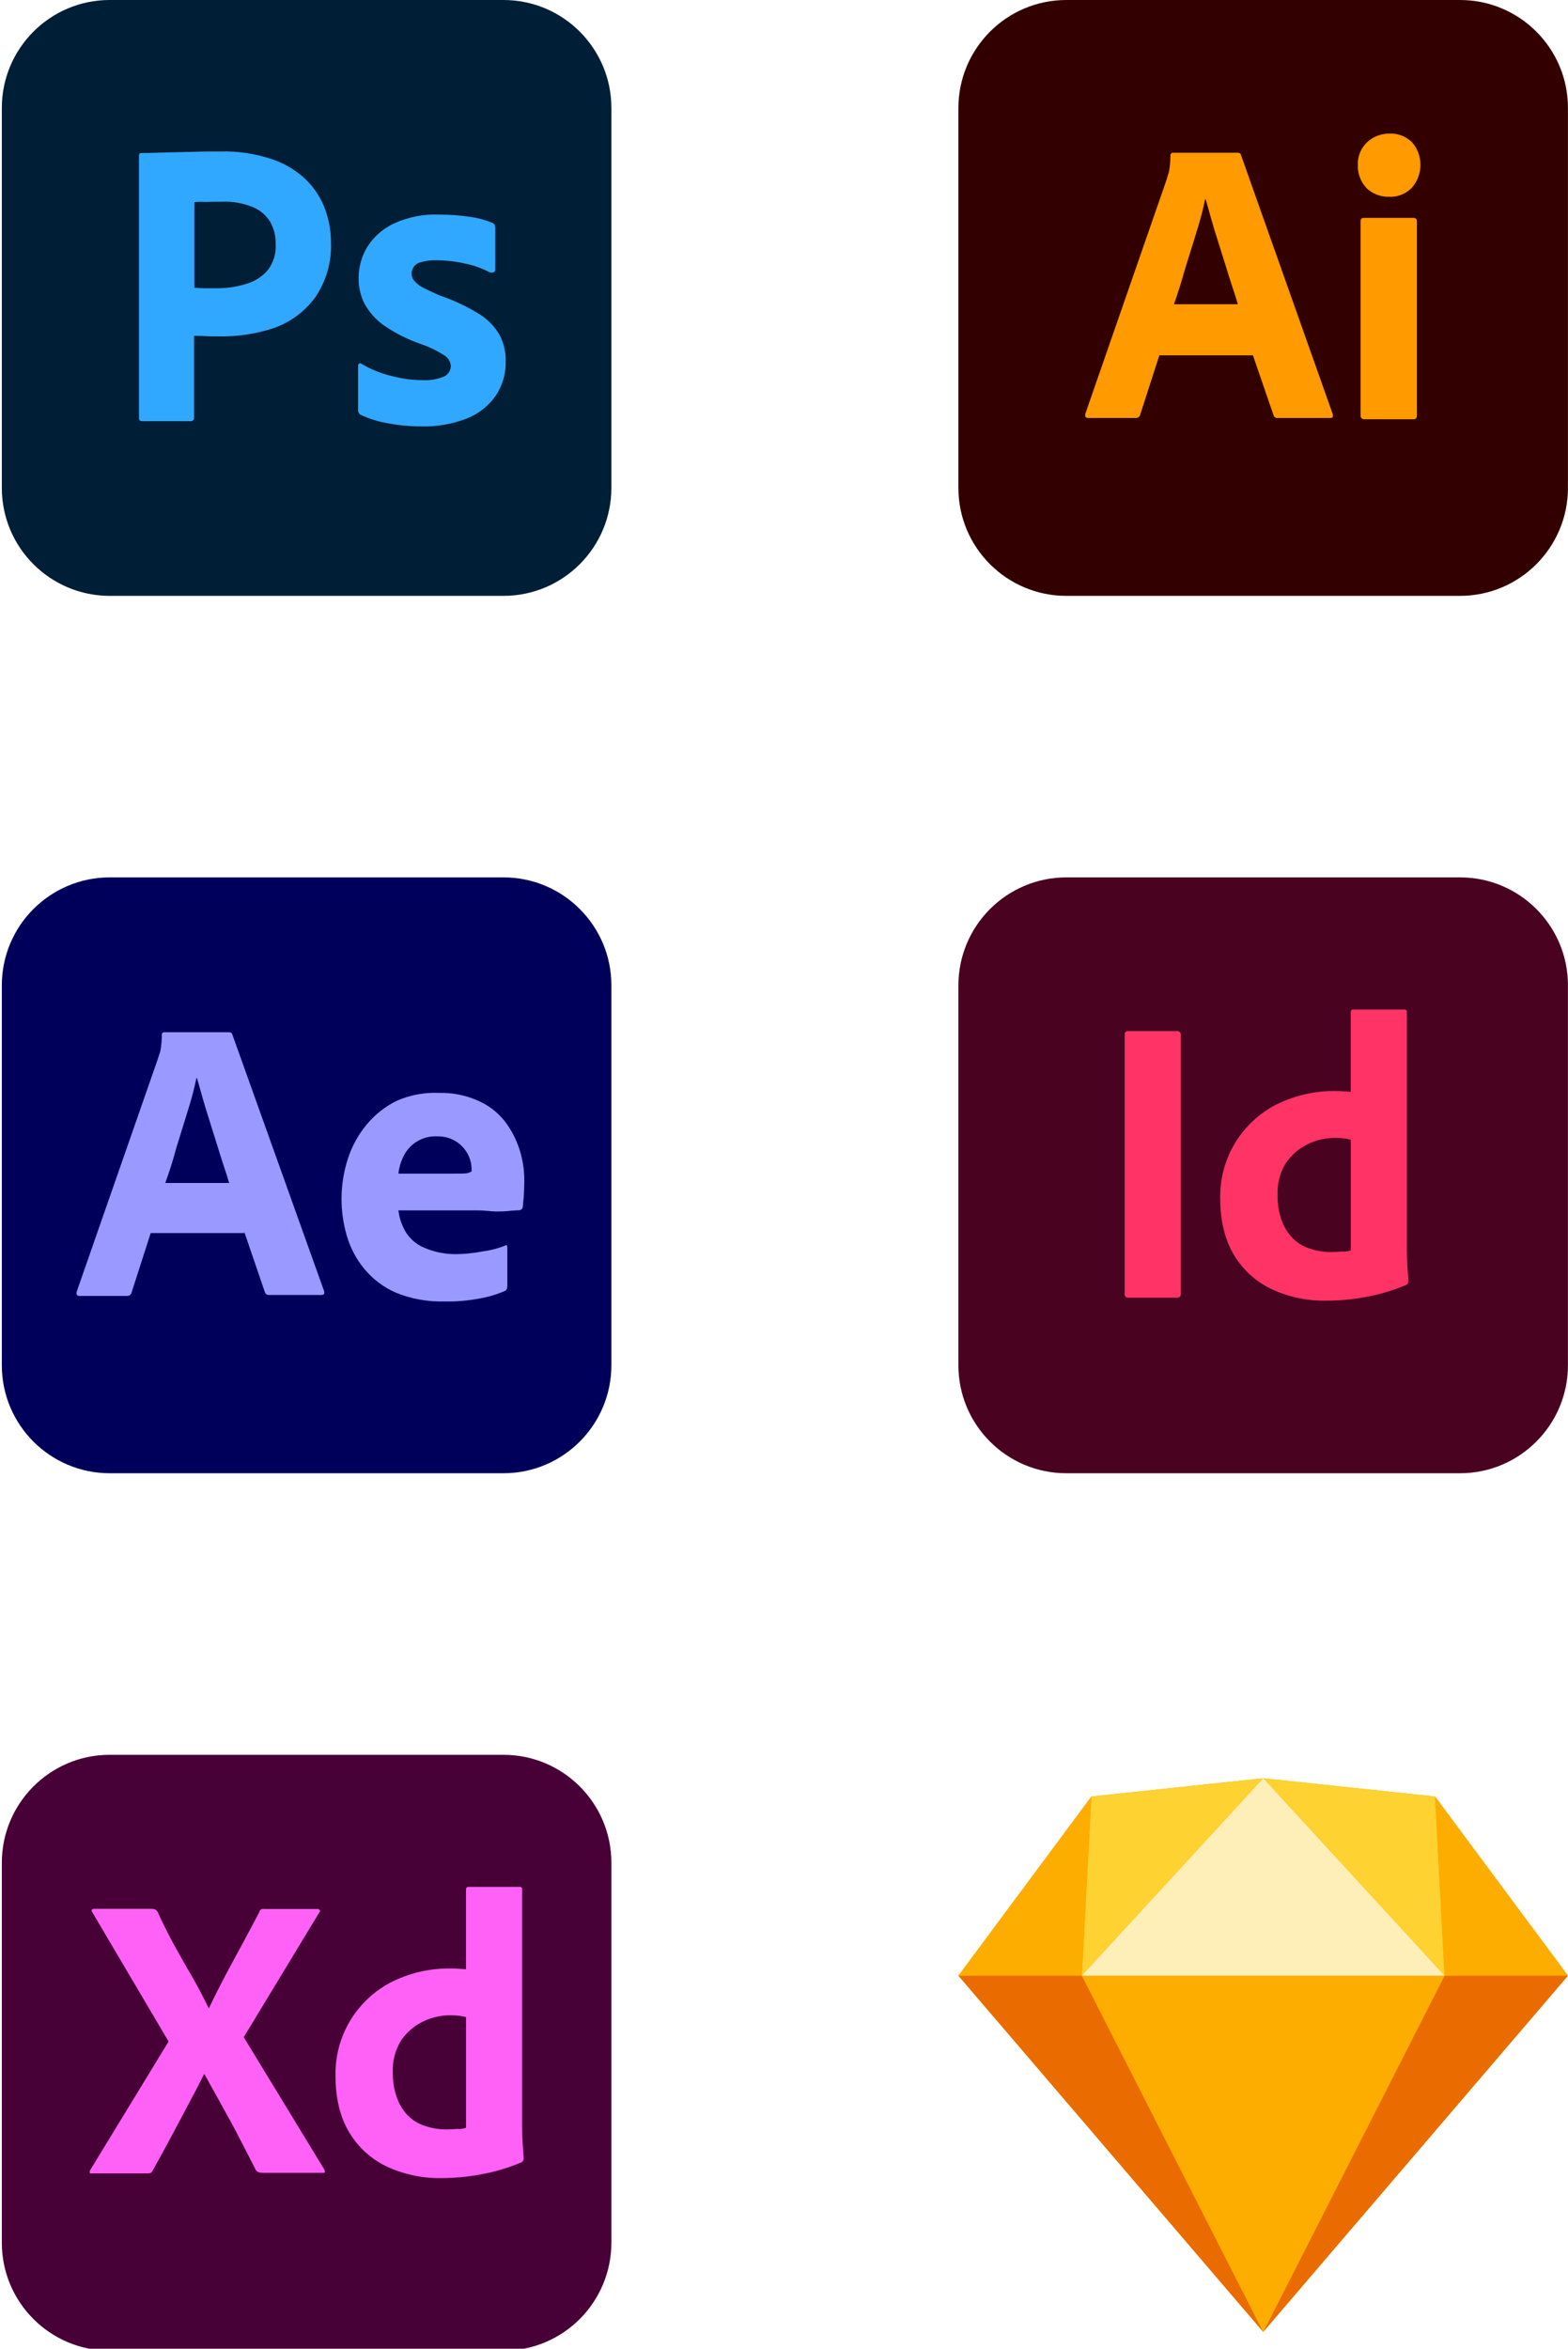 <?xml version="1.0" encoding="UTF-8"?> <!-- Generator: Adobe Illustrator 26.0.1, SVG Export Plug-In . SVG Version: 6.00 Build 0) --> <svg xmlns="http://www.w3.org/2000/svg" xmlns:xlink="http://www.w3.org/1999/xlink" version="1.1" id="Layer_1" x="0px" y="0px" viewBox="0 0 334 500" style="enable-background:new 0 0 334 500;" xml:space="preserve"> <style type="text/css"> .at0{fill:#470137 !important;} .at1{fill:#FF61F6 !important;} .at2{fill:#FDB300 !important;} .at3{fill:#EA6C00 !important;} .at4{fill:#FDAD00 !important;} .at5{fill:#FDD231 !important;} .at6{fill:#FEEEB7 !important;} .at7{fill:#330000 !important;} .at8{fill:#FF9A00 !important;} .at9{fill:#001E36 !important;} .at10{fill:#31A8FF !important;} .at11{fill:#49021F !important;} .at12{fill:#FF3366 !important;} .at13{fill:#00005B !important;} .at14{fill:#9999FF !important;} </style> <g id="Group_1811" transform="translate(58.631 -5417)"> <g id="Group_2129" transform="translate(-19 17)"> <g id="Layer_2_1_" transform="translate(-39.631 5774)"> <g id="Surfaces"> <g id="UI_UX_Surface"> <g id="Outline_no_shadow"> <path id="Path_1425" class="at0" d="M23.38-0.43h83.86c12.7,0,23,10.3,22.99,23c0,0.01,0,0.03,0,0.04v80.77 c0.02,12.7-10.25,23.02-22.96,23.04c-0.01,0-0.03,0-0.04,0H23.38c-12.7,0-23-10.3-22.99-23c0-0.01,0-0.03,0-0.04V22.61 C0.36,9.91,10.64-0.41,23.34-0.43C23.35-0.43,23.37-0.43,23.38-0.43z"></path> </g> </g> </g> <g id="Outlined_Mnemonics_Logos" transform="translate(18.751 28.154)"> <g id="Xd"> <path id="Path_1426" class="at1" d="M49.25,5L33.17,31.53l17.14,28.13c0.11,0.19,0.15,0.42,0.11,0.64 c-0.05,0.21-0.27,0.05-0.59,0.11H37.56c-0.86,0-1.45-0.05-1.82-0.59c-1.12-2.25-2.3-4.45-3.43-6.69 c-1.12-2.2-2.36-4.45-3.64-6.75c-1.29-2.3-2.57-4.61-3.86-6.96H24.7c-1.12,2.3-2.36,4.61-3.59,6.91 c-1.23,2.3-2.46,4.61-3.64,6.86c-1.23,2.25-2.46,4.55-3.7,6.75c-0.21,0.54-0.64,0.59-1.23,0.59H0.75 c-0.21,0-0.37,0.11-0.37-0.16c-0.05-0.2-0.01-0.42,0.11-0.59l16.67-27.33L0.92,4.95C0.76,4.74,0.71,4.53,0.81,4.42 C0.95,4.26,1.15,4.18,1.35,4.2h12.16c0.25,0.01,0.51,0.04,0.75,0.11c0.21,0.12,0.4,0.28,0.54,0.48c1.02,2.3,2.2,4.61,3.43,6.91 c1.29,2.3,2.52,4.55,3.86,6.8c1.29,2.25,2.46,4.5,3.59,6.8h0.1c1.12-2.36,2.3-4.66,3.48-6.91s2.41-4.5,3.64-6.75 s2.42-4.55,3.59-6.75c0.04-0.21,0.15-0.4,0.32-0.54c0.21-0.12,0.46-0.16,0.7-0.11h11.3c0.27-0.06,0.53,0.11,0.59,0.37 c0,0,0,0,0,0C49.46,4.69,49.35,4.9,49.25,5L49.25,5z"></path> <path id="Path_1427" class="at1" d="M75.27,61.53c-3.97,0.07-7.91-0.76-11.52-2.41c-3.36-1.57-6.18-4.11-8.09-7.29 c-1.98-3.27-2.95-7.34-2.95-12.21c-0.05-3.96,0.96-7.87,2.95-11.3c2.03-3.49,4.98-6.36,8.52-8.3 c4.18-2.18,8.84-3.25,13.55-3.11c0.38,0,0.75,0.01,1.12,0.05c0.48,0.05,1.02,0.05,1.66,0.11V0.13c0-0.37,0.16-0.59,0.54-0.59 h10.88c0.25-0.03,0.48,0.13,0.54,0.37v51.11c0,0.96,0.05,2.04,0.11,3.21c0.11,1.12,0.16,2.2,0.21,3.11 c0.02,0.37-0.19,0.71-0.54,0.86c-2.81,1.18-5.73,2.04-8.73,2.57C80.8,61.27,78.03,61.52,75.27,61.53z M80.52,50.81V27.24 c-0.48-0.12-0.96-0.2-1.45-0.27c-0.59-0.05-1.18-0.11-1.77-0.11c-2.1-0.02-4.18,0.45-6.05,1.39c-1.83,0.91-3.4,2.28-4.55,3.96 c-1.26,2.04-1.88,4.41-1.77,6.8c-0.05,1.88,0.26,3.75,0.91,5.52c0.52,1.43,1.34,2.73,2.41,3.8c1.03,0.99,2.28,1.72,3.64,2.14 c1.43,0.47,2.94,0.71,4.45,0.7c0.8,0,1.55-0.05,2.25-0.11C79.25,51.13,79.9,51.04,80.52,50.81L80.52,50.81z"></path> </g> </g> </g> <g id="Page-1" transform="translate(150.369 5779)"> <g id="sketch-symbol"> <path id="Path" class="at2" d="M42.48,3.44l36.59-3.88l36.59,3.88L144,41.59l-64.92,75.84L14.15,41.59L42.48,3.44z"></path> <g id="Group" transform="translate(0 42.077)"> <path id="Path-2" class="at3" d="M40.45-0.49l38.63,75.84L14.15-0.49H40.45z"></path> <path id="Path-3" class="at3" d="M117.7-0.49L79.08,75.35L144-0.49H117.7z"></path> <path id="Path-4" class="at4" d="M40.45-0.49h77.25L79.08,75.35L40.45-0.49z"></path> </g> <g id="Group-2"> <path id="Path-5" class="at5" d="M79.08-0.44L42.48,3.44l-2.03,38.15L79.08-0.44z"></path> <path id="Path-6" class="at5" d="M79.08-0.44l36.59,3.88l2.03,38.15L79.08-0.44z"></path> <path id="Path-7" class="at4" d="M144,41.59L115.67,3.44l2.03,38.15H144z"></path> <path id="Path-8" class="at4" d="M14.15,41.59L42.48,3.44l-2.03,38.15H14.15z"></path> <path id="Path-9" class="at6" d="M79.08-0.44L40.45,41.59h77.25L79.08-0.44z"></path> </g> </g> </g> </g> <g id="Group_2130" transform="translate(-19 -5)"> <g id="vlpa" transform="translate(150.369 5422)"> <g id="vlpb"> <g id="vlpc"> <g id="vlpd"> <path id="Path_1416" class="at7" d="M37.14,0h83.86c12.7,0,23,10.3,22.99,23c0,0.01,0,0.03,0,0.04v80.77 c0.02,12.7-10.25,23.02-22.96,23.04c-0.01,0-0.03,0-0.04,0H37.14c-12.7,0-23-10.3-22.99-23c0-0.01,0-0.03,0-0.04V23.04 C14.13,10.34,24.4,0.02,37.11,0C37.12,0,37.13,0,37.14,0z"></path> </g> </g> </g> <g id="vlpe" transform="translate(27.027 28.48)"> <g id="vlpf"> <path id="Path_1417" class="at8" d="M49.86,47.16H29.93l-4.07,12.59c-0.09,0.48-0.54,0.8-1.02,0.75H14.77 c-0.59,0-0.75-0.32-0.59-0.96L31.43,9.88c0.16-0.54,0.32-1.12,0.54-1.77c0.22-1.15,0.32-2.31,0.32-3.48 c-0.04-0.28,0.15-0.54,0.43-0.59h13.88c0.43,0,0.64,0.16,0.7,0.43l19.55,55.18c0.16,0.59,0,0.86-0.54,0.86h-11.2 c-0.39,0.04-0.75-0.21-0.86-0.59L49.86,47.16L49.86,47.16z M33.04,36.29h13.61c-0.32-1.12-0.75-2.46-1.23-3.86 c-0.48-1.45-0.96-3-1.45-4.61c-0.54-1.66-1.02-3.27-1.55-4.93c-0.54-1.66-1.02-3.21-1.45-4.77c-0.43-1.5-0.8-2.9-1.18-4.18 h-0.11c-0.48,2.33-1.09,4.64-1.82,6.91c-0.8,2.57-1.61,5.25-2.46,7.93C34.64,31.52,33.84,34.04,33.04,36.29z"></path> <path id="Path_1418" class="at8" d="M78.79,13.41c-1.78,0.04-3.49-0.64-4.77-1.87c-1.23-1.34-1.88-3.11-1.82-4.93 c-0.06-1.79,0.64-3.52,1.93-4.77c1.29-1.22,3-1.89,4.77-1.88c1.82-0.09,3.59,0.59,4.88,1.87c2.4,2.8,2.35,6.95-0.11,9.7 C82.38,12.84,80.61,13.52,78.79,13.41z M72.79,59.91V18.66c0-0.54,0.21-0.75,0.7-0.75h10.6c0.48,0,0.7,0.27,0.7,0.75v41.25 c0,0.59-0.21,0.86-0.7,0.86h-10.5c-0.41,0.03-0.77-0.27-0.81-0.68C72.78,60.03,72.78,59.97,72.79,59.91z"></path> </g> </g> </g> <g id="Layer_2_1_2" transform="translate(-39.631 5422)"> <g id="Surfaces-2"> <g id="Photo_Surface"> <g id="Outline_no_shadow-2"> <path id="Path_1428" class="at9" d="M23.38,0h83.86c12.7,0,23,10.3,22.99,23c0,0.01,0,0.03,0,0.04v80.77 c0.02,12.7-10.25,23.02-22.96,23.04c-0.01,0-0.03,0-0.04,0H23.38c-12.7,0-23-10.3-22.99-23c0-0.01,0-0.03,0-0.04V23.04 C0.36,10.34,10.64,0.02,23.34,0C23.35,0,23.37,0,23.38,0z"></path> </g> </g> </g> <g id="Outlined_Mnemonics_Logos-2" transform="translate(29.25 32.293)"> <g id="Ps"> <path id="Path_1429" class="at10" d="M0.35,56.67V0.88c0-0.38,0.16-0.6,0.54-0.6c0.92,0,1.79,0,3.03-0.05 c1.3-0.05,2.65-0.05,4.11-0.11s3.03-0.05,4.71-0.11s3.3-0.05,4.92-0.05c3.79-0.11,7.56,0.46,11.15,1.68 c2.72,0.92,5.19,2.44,7.25,4.44c1.74,1.75,3.09,3.86,3.95,6.18c0.82,2.26,1.24,4.64,1.24,7.05c0.16,4.1-0.97,8.14-3.25,11.55 c-2.17,3.03-5.21,5.34-8.71,6.61c-3.92,1.33-8.04,1.95-12.17,1.84c-1.3,0-2.16,0-2.7-0.05s-1.3-0.05-2.33-0.05v17.4 c0.05,0.37-0.21,0.71-0.58,0.76c-0.01,0-0.01,0-0.02,0H1C0.57,57.37,0.35,57.16,0.35,56.67z M12.15,10.75v18.21 c0.76,0.05,1.46,0.11,2.11,0.11h2.87c2.11,0,4.21-0.33,6.22-0.98c1.73-0.51,3.27-1.51,4.44-2.87c1.21-1.6,1.8-3.58,1.68-5.58 c0.05-1.69-0.38-3.37-1.24-4.82c-0.9-1.41-2.23-2.49-3.79-3.09c-2.03-0.8-4.2-1.17-6.38-1.08c-1.41,0-2.65,0-3.68,0.05 C13.62,10.65,12.88,10.67,12.15,10.75L12.15,10.75z"></path> <path id="Path_1430" class="at10" d="M75.02,25.66c-1.63-0.86-3.38-1.48-5.19-1.84c-1.99-0.45-4.02-0.69-6.06-0.71 c-1.1-0.04-2.19,0.09-3.25,0.38c-0.68,0.14-1.27,0.53-1.68,1.08c-0.27,0.44-0.42,0.95-0.43,1.46c0.03,0.52,0.21,1.01,0.54,1.41 c0.51,0.6,1.14,1.1,1.84,1.46c1.24,0.65,2.54,1.25,3.84,1.79c2.92,0.99,5.72,2.31,8.33,3.96c1.78,1.12,3.25,2.66,4.27,4.49 c0.87,1.73,1.3,3.65,1.24,5.58c0.04,2.56-0.69,5.08-2.11,7.21c-1.51,2.16-3.61,3.84-6.06,4.82c-3.11,1.23-6.44,1.82-9.79,1.73 c-2.47,0.01-4.94-0.23-7.36-0.71c-1.91-0.33-3.76-0.91-5.52-1.73c-0.39-0.19-0.63-0.6-0.6-1.03V45.6 c-0.01-0.19,0.07-0.37,0.22-0.49c0.16-0.09,0.35-0.07,0.49,0.05c2.08,1.23,4.35,2.13,6.71,2.66c2.08,0.54,4.23,0.82,6.38,0.81 c1.54,0.09,3.07-0.17,4.49-0.76c0.89-0.41,1.46-1.3,1.46-2.28c-0.07-0.88-0.55-1.69-1.3-2.17c-1.65-1.07-3.43-1.93-5.3-2.55 c-2.72-0.96-5.3-2.27-7.68-3.9c-1.7-1.21-3.1-2.79-4.11-4.61c-0.86-1.71-1.29-3.61-1.25-5.52c0.01-2.31,0.64-4.58,1.84-6.56 c1.37-2.18,3.35-3.91,5.68-4.99c3-1.38,6.28-2.03,9.58-1.9c2.25,0,4.49,0.16,6.71,0.49c1.6,0.22,3.16,0.64,4.65,1.25 c0.24,0.08,0.43,0.26,0.54,0.49c0.06,0.21,0.1,0.43,0.11,0.65v8.84c0,0.21-0.1,0.42-0.27,0.54 C75.67,25.77,75.33,25.77,75.02,25.66z"></path> </g> </g> </g> </g> <g id="Adobe_InDesign_CC_icon" transform="translate(131.369 5604)"> <path id="Path_1422" class="at11" d="M37.14-0.22h83.86c12.7,0,23,10.3,22.99,23c0,0.01,0,0.03,0,0.04v80.77 c0.02,12.7-10.25,23.02-22.96,23.04c-0.01,0-0.03,0-0.04,0H37.14c-12.7,0-23-10.3-22.99-23c0-0.01,0-0.03,0-0.04V22.82 C14.13,10.12,24.4-0.19,37.11-0.22C37.12-0.22,37.13-0.22,37.14-0.22z"></path> <g id="vlpa-2" transform="translate(35.46 28.154)"> <g id="vlpb-2"> <path id="Path_1423" class="at12" d="M26.06,5.06v55.18c0,0.59-0.27,0.86-0.75,0.86h-10.5c-0.48,0-0.7-0.27-0.7-0.86V5.06 c0-0.48,0.27-0.7,0.75-0.7h10.45c0.33-0.05,0.64,0.17,0.69,0.5c0,0.01,0,0.02,0,0.03C26.05,4.94,26.07,5,26.06,5.06L26.06,5.06z "></path> <path id="Path_1424" class="at12" d="M57.02,61.74c-3.97,0.07-7.91-0.76-11.52-2.41c-3.36-1.57-6.18-4.11-8.09-7.29 c-1.98-3.27-2.95-7.34-2.95-12.21c-0.05-3.96,0.96-7.87,2.95-11.3c2.03-3.49,4.98-6.36,8.52-8.3c4.18-2.18,8.84-3.25,13.55-3.11 c0.38,0,0.75,0.01,1.12,0.05c0.48,0.05,1.02,0.05,1.66,0.11V0.35c0-0.37,0.16-0.59,0.54-0.59h10.88 c0.25-0.03,0.48,0.13,0.54,0.37v51.11c0,0.96,0.05,2.04,0.11,3.21c0.11,1.12,0.16,2.2,0.21,3.11c0.02,0.37-0.19,0.71-0.54,0.86 c-2.81,1.18-5.73,2.04-8.73,2.57C62.55,61.49,59.79,61.74,57.02,61.74L57.02,61.74z M62.27,51.03V27.46 c-0.48-0.12-0.96-0.2-1.45-0.27c-0.59-0.05-1.18-0.11-1.77-0.11c-2.1-0.02-4.18,0.45-6.05,1.39c-1.83,0.91-3.4,2.28-4.55,3.96 c-1.26,2.04-1.88,4.41-1.77,6.8c-0.05,1.88,0.26,3.75,0.91,5.52c0.52,1.43,1.34,2.73,2.41,3.8c1.03,0.99,2.28,1.72,3.64,2.14 c1.43,0.47,2.94,0.71,4.45,0.7c0.8,0,1.55-0.05,2.25-0.11C61,51.35,61.66,51.26,62.27,51.03z"></path> </g> </g> </g> <g id="vlpa-3" transform="translate(-58.631 5604)"> <g id="vlpb-3"> <g id="vlpc-2"> <g id="vlpd-2"> <path id="Path_1419" class="at13" d="M23.38-0.22h83.86c12.7,0,23,10.3,22.99,23c0,0.01,0,0.03,0,0.04v80.77 c0.02,12.7-10.25,23.02-22.96,23.04c-0.01,0-0.03,0-0.04,0H23.38c-12.7,0-23-10.3-22.99-23c0-0.01,0-0.03,0-0.04V22.82 C0.36,10.12,10.64-0.19,23.34-0.22C23.35-0.22,23.37-0.22,23.38-0.22z"></path> </g> </g> </g> <g id="vlpe-2" transform="translate(15.924 32.997)"> <g id="vlpf-2"> <path id="Path_1420" class="at14" d="M36.11,42.5H16.18l-4.07,12.64c-0.09,0.48-0.54,0.8-1.02,0.75H1.02 c-0.59,0-0.75-0.32-0.59-0.96L17.68,5.48c0.16-0.54,0.32-1.02,0.54-1.66c0.22-1.15,0.32-2.31,0.32-3.48 c-0.04-0.28,0.15-0.54,0.43-0.59h13.88c0.37,0,0.64,0.16,0.7,0.43l19.55,54.64c0.16,0.59,0,0.86-0.54,0.86h-11.2 c-0.39,0.04-0.75-0.21-0.86-0.59L36.1,42.23L36.11,42.5z M19.28,31.84h13.61c-0.32-1.12-0.75-2.46-1.23-3.86 c-0.48-1.45-0.96-3-1.45-4.61c-0.54-1.66-1.02-3.27-1.55-4.93s-1.01-3.21-1.45-4.77c-0.43-1.5-0.8-2.9-1.18-4.18h-0.11 c-0.48,2.33-1.09,4.64-1.82,6.91c-0.8,2.57-1.61,5.25-2.46,7.93C20.94,27.07,20.09,29.58,19.28,31.84z"></path> <path id="Path_1421" class="at14" d="M85.92,37.67H68.94c0.2,1.69,0.77,3.32,1.66,4.77c0.95,1.44,2.31,2.57,3.91,3.21 c2.17,0.93,4.5,1.38,6.86,1.34c1.87-0.03,3.73-0.23,5.57-0.59c1.63-0.21,3.23-0.63,4.77-1.23c0.27-0.21,0.43-0.11,0.43,0.43v8.2 c-0.01,0.22-0.05,0.43-0.11,0.64c-0.1,0.15-0.22,0.28-0.37,0.37c-1.71,0.75-3.51,1.29-5.36,1.61c-2.51,0.48-5.06,0.7-7.61,0.64 c-3.52,0.1-7.03-0.54-10.29-1.87c-2.62-1.14-4.94-2.89-6.75-5.09c-1.7-2.06-2.95-4.45-3.7-7.02c-1.57-5.34-1.5-11.04,0.21-16.34 c0.85-2.68,2.22-5.17,4.02-7.34c1.77-2.14,3.98-3.88,6.48-5.09c2.82-1.22,5.88-1.78,8.94-1.65c2.86-0.07,5.69,0.5,8.3,1.66 c2.19,0.95,4.13,2.42,5.63,4.29c1.42,1.83,2.51,3.9,3.21,6.11c0.68,2.11,1.02,4.32,1.02,6.54c0,1.29-0.05,2.41-0.11,3.43 c-0.11,1.02-0.16,1.77-0.21,2.25c-0.05,0.38-0.36,0.68-0.75,0.7c-0.32,0-0.91,0.05-1.77,0.11c-1.03,0.12-2.07,0.17-3.11,0.16 C88.59,37.9,87.31,37.68,85.92,37.67L85.92,37.67z M68.94,29.85h11.3c1.39,0,2.41,0,3.05-0.05c0.44-0.04,0.86-0.18,1.23-0.43 v-0.54c0-0.67-0.11-1.34-0.32-1.98c-0.96-3.01-3.8-5.02-6.96-4.93c-2.97-0.17-5.76,1.43-7.13,4.07 C69.49,27.2,69.09,28.51,68.94,29.85L68.94,29.85z"></path> </g> </g> </g> </g> </svg> 